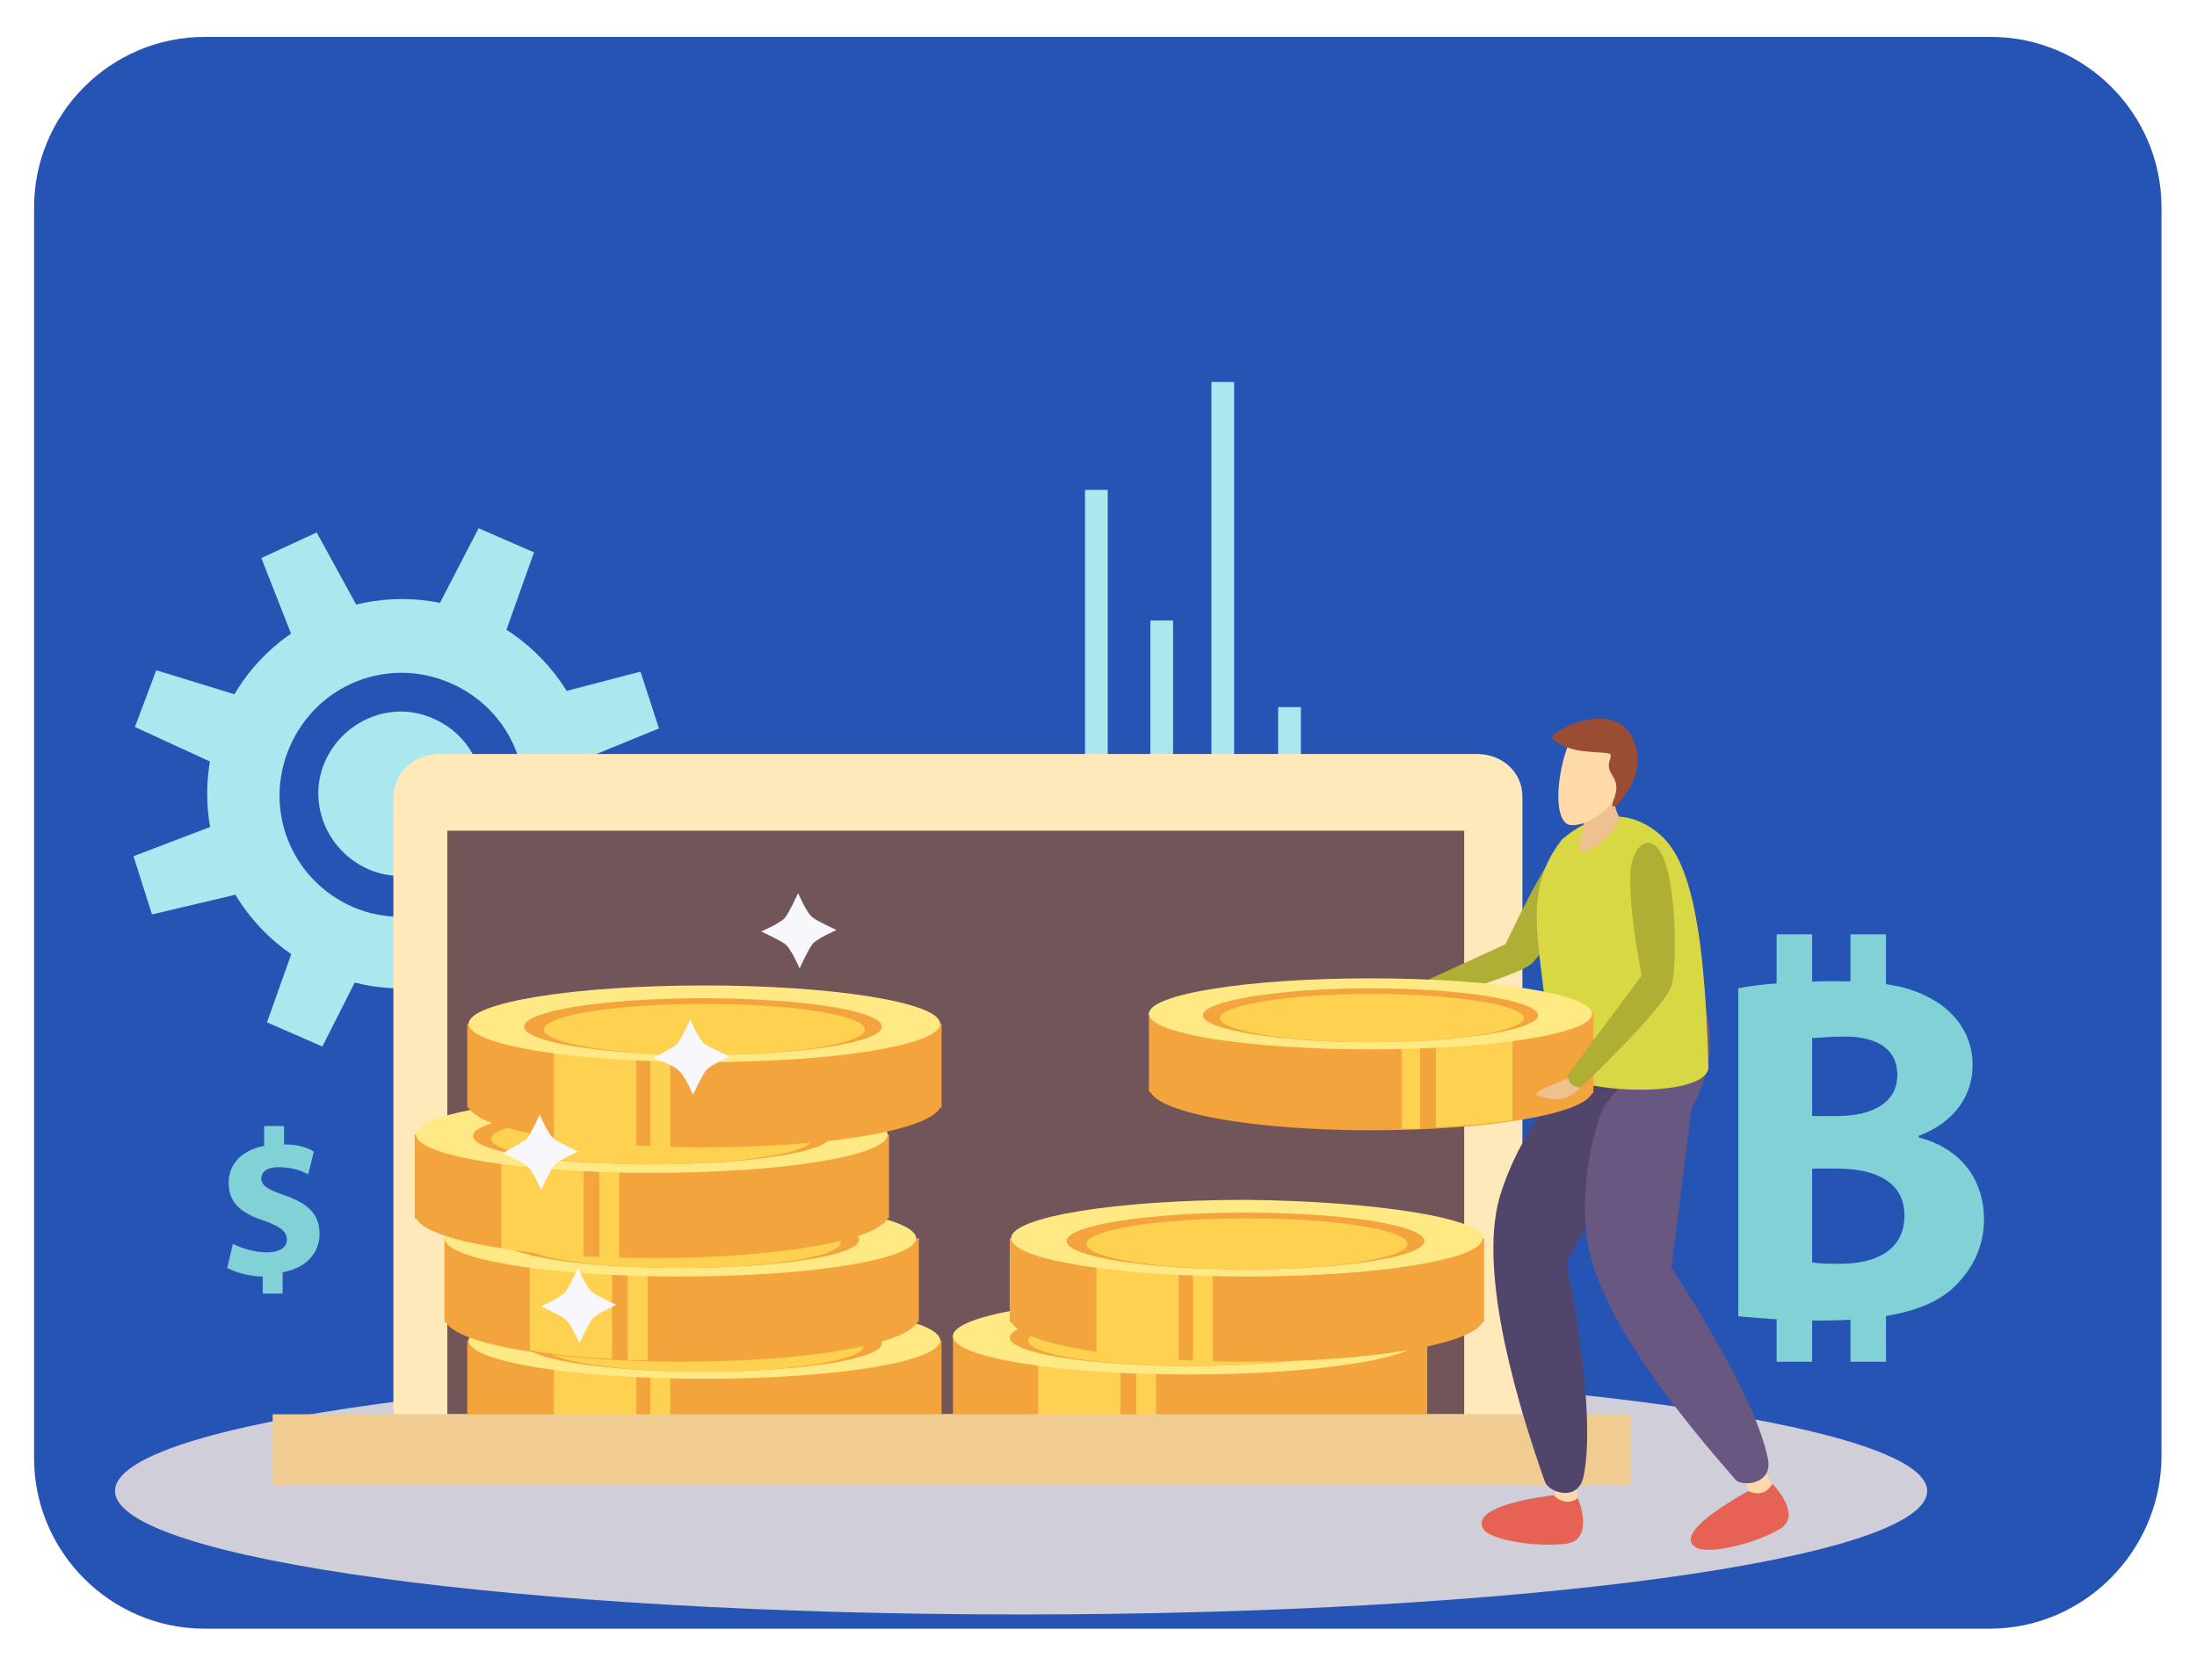 <?xml version="1.0" encoding="utf-8"?>
<!-- Generator: Adobe Illustrator 23.0.5, SVG Export Plug-In . SVG Version: 6.00 Build 0)  -->
<svg version="1.1" id="Layer_1" xmlns="http://www.w3.org/2000/svg" xmlns:xlink="http://www.w3.org/1999/xlink" x="0px" y="0px"
	 viewBox="0 0 154.7 118.3" style="enable-background:new 0 0 154.7 118.3;" xml:space="preserve">
<style type="text/css">
	.st0{fill:#2654B5;}
	.st1{fill:#A9E8EF;}
	.st2{fill:#80D2D6;}
	.st3{fill:#D0CFD9;}
	.st4{fill:#FFE9BA;}
	.st5{fill:#725559;}
	.st6{fill:#F3A43D;}
	.st7{fill:#FED150;}
	.st8{fill:#FFE984;}
	.st9{fill:#EFCD92;}
	.st10{fill:#FFD9A7;}
	.st11{fill:#E66254;}
	.st12{fill:#52456B;}
	.st13{fill:#675781;}
	.st14{fill:#AFAE35;}
	.st15{fill:#D8D844;}
	.st16{fill:#EFC18F;}
	.st17{fill:#FFD9A8;}
	.st18{fill:#9B4D34;}
	.st19{fill:#F7F7FC;}
</style>
<g>
	<path class="st0" d="M140.1,114.7H14.4c-6.6,0-12-5.4-12-12V14.6c0-6.6,5.4-12,12-12h125.8c6.6,0,12,5.4,12,12v88.1
		C152.1,109.3,146.7,114.7,140.1,114.7z"/>
	<g>
		<g>
			<g>
				<rect x="76.4" y="34.5" class="st1" width="1.6" height="44.6"/>
				<rect x="81" y="43.7" class="st1" width="1.6" height="44.6"/>
				<rect x="85.3" y="26.9" class="st1" width="1.6" height="44.6"/>
				<rect x="90" y="49.8" class="st1" width="1.6" height="44.6"/>
			</g>
		</g>
		<g>
			<g>
				<g>
					<path class="st1" d="M33.7,43.3c-7-3-15.1,0.3-18,7.2c-3,7,0.3,15.1,7.2,18c7,3,15.1-0.3,18-7.2C43.9,54.4,40.6,46.3,33.7,43.3
						z M24.9,63.9c-4.4-1.9-6.4-6.9-4.5-11.3c1.9-4.4,6.9-6.4,11.3-4.5c4.4,1.9,6.4,6.9,4.5,11.3C34.3,63.7,29.2,65.7,24.9,63.9z"/>
					<path class="st1" d="M30.5,50.6c-2.9-1.3-6.3,0.1-7.6,3c-1.3,2.9,0.1,6.3,3,7.6c2.9,1.3,6.3-0.1,7.6-3
						C34.8,55.3,33.5,51.9,30.5,50.6z"/>
				</g>
				<polygon class="st1" points="34.4,47.9 29.3,45.7 33.7,37.2 37.6,38.9 				"/>
				<polygon class="st1" points="27,65.2 22,63 18.8,72 22.7,73.7 				"/>
				<polygon class="st1" points="37.6,54.9 35.9,49.7 45.1,47.3 46.4,51.3 				"/>
				<polygon class="st1" points="36.1,63.3 37.9,58.1 46.7,61.9 45.2,65.9 				"/>
				<polygon class="st1" points="18.2,55.2 20.1,50 11,47.2 9.5,51.2 				"/>
				<polygon class="st1" points="21.9,48.2 26.9,45.9 22.3,37.5 18.4,39.3 				"/>
				<polygon class="st1" points="34.4,63.7 29.4,65.9 33.9,74.4 37.7,72.6 				"/>
				<polygon class="st1" points="18.3,56.9 20,62.2 10.7,64.4 9.4,60.3 				"/>
			</g>
		</g>
		<g>
			<g>
				<g>
					<g>
						<path class="st2" d="M122.4,69.6c1.4-0.3,4.2-0.5,6.8-0.5c3.2,0,5.2,0.3,6.9,1.3c1.6,0.9,2.8,2.5,2.8,4.6c0,2.1-1.2,4-3.8,5
							v0.1c2.7,0.7,4.6,2.7,4.6,5.8c0,2.1-1,3.8-2.4,5c-1.7,1.4-4.5,2.1-9.2,2.1c-2.6,0-4.5-0.2-5.7-0.3V69.6z M127.6,78.6h1.7
							c2.8,0,4.3-1.1,4.3-2.9c0-1.8-1.4-2.7-3.7-2.7c-1.1,0-1.8,0.1-2.3,0.1V78.6z M127.6,88.9c0.5,0.1,1.1,0.1,2,0.1
							c2.4,0,4.5-0.9,4.5-3.4c0-2.4-2.1-3.3-4.7-3.3h-1.8V88.9z"/>
					</g>
				</g>
				<rect x="125.1" y="65.8" class="st2" width="2.5" height="5.8"/>
				<rect x="130.3" y="65.8" class="st2" width="2.5" height="5.8"/>
				<rect x="125.1" y="90.1" class="st2" width="2.5" height="5.8"/>
				<rect x="130.3" y="90.1" class="st2" width="2.5" height="5.8"/>
			</g>
		</g>
		<path class="st3" d="M135.7,105c0,4.8-28.6,8.7-63.8,8.7c-35.2,0-63.8-3.9-63.8-8.7c0-4.8,28.6-8.7,63.8-8.7
			C107.2,96.4,135.7,100.3,135.7,105z"/>
		<path class="st4" d="M107.2,99.1c0,1.6-1.4,3-3.2,3H30.9c-1.8,0-3.2-1.3-3.2-3v-43c0-1.6,1.4-3,3.2-3H104c1.8,0,3.2,1.3,3.2,3
			V99.1z"/>
		<rect x="31.5" y="58.5" class="st5" width="71.6" height="41.1"/>
		<g>
			<path class="st6" d="M32.9,94.4v5.9H33c0.8,1.6,7.9,2.8,16.6,2.8c8.7,0,15.8-1.2,16.6-2.8h0.1v-5.9H32.9z"/>
			<path class="st7" d="M39,94.6v7.8c1.7,0.3,3.6,0.5,5.8,0.6v-8.4H39z"/>
			<path class="st7" d="M45.8,96v7.1c0.5,0,0.9,0,1.4,0V96H45.8z"/>
			<path class="st8" d="M66.2,94.4c0,1.5-7.4,2.7-16.6,2.7s-16.6-1.2-16.6-2.7c0-1.5,7.4-2.7,16.6-2.7S66.2,92.9,66.2,94.4z"/>
			<path class="st6" d="M62.1,94.6c0,1.1-5.6,2-12.6,2c-7,0-12.6-0.9-12.6-2c0-1.1,5.6-2,12.6-2C56.5,92.6,62.1,93.5,62.1,94.6z"/>
			<ellipse class="st7" cx="49.5" cy="94.8" rx="11.3" ry="1.8"/>
		</g>
		<g>
			<path class="st6" d="M31.3,87.2v5.9h0.1c0.8,1.6,7.9,2.8,16.6,2.8c8.7,0,15.8-1.2,16.6-2.8h0.1v-5.9H31.3z"/>
			<path class="st7" d="M37.3,87.3v7.8c1.7,0.3,3.6,0.5,5.8,0.6v-8.4H37.3z"/>
			<path class="st7" d="M44.2,88.7v7.1c0.5,0,0.9,0,1.4,0v-7.1H44.2z"/>
			<path class="st8" d="M64.5,87.2c0,1.5-7.4,2.7-16.6,2.7c-9.2,0-16.6-1.2-16.6-2.7c0-1.5,7.4-2.7,16.6-2.7
				C57.1,84.5,64.5,85.7,64.5,87.2z"/>
			<path class="st6" d="M60.5,87.3c0,1.1-5.6,2-12.6,2c-7,0-12.6-0.9-12.6-2c0-1.1,5.6-2,12.6-2C54.9,85.3,60.5,86.2,60.5,87.3z"/>
			<path class="st7" d="M59.2,87.5c0,1-5.1,1.8-11.3,1.8c-6.3,0-11.3-0.8-11.3-1.8c0-1,5.1-1.8,11.3-1.8
				C54.2,85.7,59.2,86.5,59.2,87.5z"/>
		</g>
		<g>
			<path class="st6" d="M29.2,79.9v5.9h0.1c0.8,1.6,7.9,2.8,16.6,2.8c8.7,0,15.8-1.2,16.6-2.8h0.1v-5.9H29.2z"/>
			<path class="st7" d="M35.3,80.1v7.8c1.7,0.3,3.6,0.5,5.8,0.6v-8.4H35.3z"/>
			<path class="st7" d="M42.2,81.5v7.1c0.5,0,0.9,0,1.4,0.1v-7.1H42.2z"/>
			<path class="st8" d="M62.5,79.9c0,1.5-7.4,2.7-16.6,2.7c-9.2,0-16.6-1.2-16.6-2.7c0-1.5,7.4-2.7,16.6-2.7
				C55.1,77.2,62.5,78.4,62.5,79.9z"/>
			<path class="st6" d="M58.5,80c0,1.1-5.6,2-12.6,2c-7,0-12.6-0.9-12.6-2c0-1.1,5.6-2,12.6-2C52.8,78,58.5,78.9,58.5,80z"/>
			<path class="st7" d="M57.2,80.2c0,1-5.1,1.8-11.3,1.8c-6.3,0-11.3-0.8-11.3-1.8c0-1,5.1-1.8,11.3-1.8
				C52.1,78.4,57.2,79.2,57.2,80.2z"/>
		</g>
		<g>
			<path class="st6" d="M32.9,72.1V78H33c0.8,1.6,7.9,2.8,16.6,2.8c8.7,0,15.8-1.2,16.6-2.8h0.1v-5.9H32.9z"/>
			<path class="st7" d="M39,72.3v7.8c1.7,0.3,3.6,0.5,5.8,0.6v-8.4H39z"/>
			<path class="st7" d="M45.8,73.7v7.1c0.5,0,0.9,0,1.4,0v-7.1H45.8z"/>
			<path class="st8" d="M66.2,72.1c0,1.5-7.4,2.7-16.6,2.7c-9.2,0-16.6-1.2-16.6-2.7c0-1.5,7.4-2.7,16.6-2.7
				C58.7,69.4,66.2,70.6,66.2,72.1z"/>
			<path class="st6" d="M62.1,72.3c0,1.1-5.6,2-12.6,2c-7,0-12.6-0.9-12.6-2c0-1.1,5.6-2,12.6-2C56.5,70.3,62.1,71.2,62.1,72.3z"/>
			<path class="st7" d="M60.9,72.5c0,1-5.1,1.8-11.3,1.8c-6.3,0-11.3-0.8-11.3-1.8c0-1,5.1-1.8,11.3-1.8
				C55.8,70.7,60.9,71.5,60.9,72.5z"/>
		</g>
		<g>
			<path class="st6" d="M67.1,94.1v5.9h0.1c0.8,1.6,7.9,2.8,16.6,2.8c8.7,0,15.8-1.2,16.6-2.8h0.1v-5.9H67.1z"/>
			<path class="st7" d="M73.1,94.2v7.8c1.7,0.3,3.6,0.5,5.8,0.6v-8.4H73.1z"/>
			<path class="st7" d="M80,95.7v7.1c0.5,0,0.9,0,1.4,0v-7.1H80z"/>
			<path class="st8" d="M100.3,94.1c0,1.5-7.4,2.7-16.6,2.7c-9.2,0-16.6-1.2-16.6-2.7c0-1.5,7.4-2.7,16.6-2.7
				C92.9,91.4,100.3,92.6,100.3,94.1z"/>
			<path class="st6" d="M96.3,94.2c0,1.1-5.6,2-12.6,2c-7,0-12.6-0.9-12.6-2c0-1.1,5.6-2,12.6-2C90.7,92.2,96.3,93.1,96.3,94.2z"/>
			<path class="st7" d="M95,94.4c0,1-5.1,1.8-11.3,1.8c-6.3,0-11.3-0.8-11.3-1.8c0-1,5.1-1.8,11.3-1.8C90,92.6,95,93.4,95,94.4z"/>
		</g>
		<g>
			<path class="st6" d="M71.1,87.2v5.9h0.1c0.8,1.6,7.9,2.8,16.6,2.8c8.7,0,15.8-1.2,16.6-2.8h0.1v-5.9H71.1z"/>
			<path class="st7" d="M77.2,87.4v7.8c1.7,0.3,3.6,0.5,5.8,0.6v-8.4H77.2z"/>
			<path class="st7" d="M84,88.8v7.1c0.5,0,0.9,0,1.4,0.1v-7.1H84z"/>
			<path class="st8" d="M104.4,87.2c0,1.5-7.4,2.7-16.6,2.7c-9.2,0-16.6-1.2-16.6-2.7c0-1.5,7.4-2.7,16.6-2.7
				C96.9,84.6,104.4,85.8,104.4,87.2z"/>
			<path class="st6" d="M100.3,87.4c0,1.1-5.6,2-12.6,2c-7,0-12.6-0.9-12.6-2c0-1.1,5.6-2,12.6-2C94.7,85.4,100.3,86.3,100.3,87.4z"
				/>
			<path class="st7" d="M99.1,87.6c0,1-5.1,1.8-11.3,1.8c-6.3,0-11.3-0.8-11.3-1.8c0-1,5.1-1.8,11.3-1.8
				C94,85.8,99.1,86.6,99.1,87.6z"/>
		</g>
		<rect x="19.2" y="99.6" class="st9" width="95.6" height="5"/>
		<g>
			<g>
				<path class="st2" d="M18.5,91.3v-1.4c-1,0-1.9-0.3-2.5-0.6l0.4-1.7c0.6,0.3,1.5,0.6,2.4,0.6c0.8,0,1.4-0.3,1.4-0.9
					c0-0.6-0.5-0.9-1.5-1.3c-1.6-0.5-2.6-1.2-2.6-2.7c0-1.3,0.9-2.3,2.5-2.6v-1.4H20v1.3c1,0,1.6,0.2,2.1,0.5l-0.4,1.6
					c-0.4-0.2-1-0.5-2.1-0.5c-0.9,0-1.2,0.4-1.2,0.8c0,0.5,0.5,0.8,1.7,1.2c1.7,0.6,2.4,1.4,2.4,2.7c0,1.3-0.9,2.4-2.6,2.7v1.5H18.5
					z"/>
			</g>
		</g>
		<g>
			<polygon class="st10" points="124.3,103.6 125.1,105.3 123.4,105.6 122.5,103.4 			"/>
			<path class="st11" d="M123.1,105c0,0,1.1,0.6,1.7-0.5c0,0,2.2,2.2,0.5,3.2c-1.7,1-5.2,1.9-6,1.2C118.2,108,121,106.2,123.1,105z"
				/>
			<polygon class="st10" points="111,104.5 111.1,106.3 109.5,105.9 109.5,103.6 			"/>
			<path class="st12" d="M119.4,71c0,0,1,4.2-3.6,8l-5.5,9.9c0,0,2.2,10.4,1.2,15.1c-0.4,1.8-2.4,1.1-2.7,0.4
				c-1.7-4.8-4.8-14.6-3.2-20.1c1.4-4.7,4.4-7.7,4.4-7.7L119.4,71z"/>
			<path class="st11" d="M109.4,105.3c0,0,0.8,0.9,1.7,0.2c0,0,1.2,2.8-0.7,3.2c-2,0.3-5.6-0.2-6-1.1
				C103.8,106.3,107,105.6,109.4,105.3z"/>
			<path class="st13" d="M119.4,69.4c0,0,2.5,3.5-0.3,8.7l-1.4,11.2c0,0,5.9,8.8,6.8,13.5c0.3,1.8-1.9,1.9-2.3,1.4
				c-3.4-3.9-10-11.7-10.5-17.4c-0.5-4.9,1.2-8.8,1.2-8.8L119.4,69.4z"/>
			<path class="st14" d="M110.5,58.9c0.5-0.3,1.4-0.8,1.8,0.4c0.4,1.2-3.4,7.7-4.5,8.6c-1.2,1-8.8,3-8.8,3s-0.8-0.1-0.2-1.1l7.2-3.3
				C106,66.6,108.9,60.1,110.5,58.9z"/>
			<path class="st15" d="M116.8,58.7c1.8,1.5,3.2,5,3.5,16.4c0.1,2.5-11.4,2-11.3-0.5c0.1-6.7-2.4-11.2,1-15.5
				C110.1,59.1,113.3,55.8,116.8,58.7z"/>
			<path class="st16" d="M114,54.5c0,0-0.7,1.9,0,3c0.4,0.8-2.9,3.3-2.8,2.3c0.1-1.3,0.7-2.1,0-3.6L114,54.5z"/>
			<path class="st17" d="M111.1,51.3c-1.1,1.1-2,5.8-0.8,6.7c0.5,0.4,2.6-0.2,3.8-2.3c0.5-0.9,1.1-2.4,0.2-4
				C113.8,51.1,112.3,50,111.1,51.3z"/>
			<path class="st18" d="M109.2,51.9c0,0,0.6,0.8,2.3,1c1.8,0.2,2,0,1.9,0.5c-0.5,1.2,0.8,1.2,0.3,2.7c-0.6,1.5,0.6,0.2,0.7-0.1
				c0.2-0.2,1.6-2.1,0.5-4.1C113.9,49.8,110.7,50.6,109.2,51.9z"/>
			<g>
				<path class="st6" d="M112.2,71.4v5.6h-0.1c-0.7,1.5-7.4,2.6-15.6,2.6S81.7,78.4,81,76.9h-0.1v-5.6H112.2z"/>
				<path class="st7" d="M106.5,71.5v7.4c-1.6,0.2-3.4,0.4-5.4,0.5v-7.9H106.5z"/>
				<path class="st7" d="M100,72.9v6.6c-0.4,0-0.9,0-1.3,0v-6.7H100z"/>
				<path class="st8" d="M80.9,71.4c0,1.4,7,2.5,15.6,2.5c8.6,0,15.6-1.1,15.6-2.5c0-1.4-7-2.5-15.6-2.5
					C87.9,68.9,80.9,70,80.9,71.4z"/>
				<path class="st6" d="M84.7,71.5c0,1,5.3,1.9,11.8,1.9c6.5,0,11.8-0.9,11.8-1.9c0-1-5.3-1.9-11.8-1.9
					C90,69.6,84.7,70.5,84.7,71.5z"/>
				<path class="st7" d="M85.9,71.7c0,0.9,4.8,1.7,10.7,1.7s10.7-0.8,10.7-1.7c0-0.9-4.8-1.7-10.7-1.7S85.9,70.8,85.9,71.7z"/>
			</g>
			<g>
				<path class="st16" d="M110.6,75.9c0,0-3.3,1.1-2.2,1.3c1,0.3,1.9,0.5,3.1-0.8L110.6,75.9z"/>
				<path class="st14" d="M115,60.4c0.2-0.5,0.8-1.6,1.7-0.7c1.4,1.5,1.4,8.3,1,9.7c-0.4,1.5-6.4,7.2-6.4,7.2s-0.9,0-0.9-0.9l5.2-7
					C115.6,68.7,114.3,62.3,115,60.4z"/>
			</g>
		</g>
		<path class="st19" d="M47.7,73.5c0.3-0.4,0.9-1.7,0.9-1.7s0.6,1.4,1,1.7c0.4,0.3,1.8,0.9,1.8,0.9s-1.4,0.6-1.7,1
			c-0.3,0.4-0.9,1.7-0.9,1.7s-0.6-1.4-1-1.7C47.4,75,46,74.5,46,74.5S47.4,73.8,47.7,73.5z"/>
		<path class="st19" d="M55.3,64.6c0.3-0.4,0.9-1.7,0.9-1.7s0.6,1.4,1,1.7c0.4,0.3,1.7,0.9,1.7,0.9s-1.4,0.6-1.7,1
			c-0.3,0.4-0.9,1.7-0.9,1.7s-0.6-1.4-1-1.7c-0.4-0.3-1.7-0.9-1.7-0.9S55,65,55.3,64.6z"/>
		<path class="st19" d="M37.1,80.2c0.3-0.4,0.9-1.7,0.9-1.7s0.6,1.4,1,1.7c0.4,0.3,1.7,0.9,1.7,0.9s-1.4,0.6-1.7,1
			c-0.3,0.4-0.9,1.7-0.9,1.7s-0.6-1.4-1-1.7c-0.4-0.3-1.7-0.9-1.7-0.9S36.7,80.5,37.1,80.2z"/>
		<path class="st19" d="M39.8,91c0.3-0.4,0.9-1.7,0.9-1.7s0.6,1.4,1,1.7c0.4,0.3,1.7,0.9,1.7,0.9s-1.4,0.6-1.7,1
			c-0.3,0.4-0.9,1.7-0.9,1.7s-0.6-1.4-1-1.7c-0.4-0.3-1.7-0.9-1.7-0.9S39.4,91.4,39.8,91z"/>
	</g>
	
		<image style="overflow:visible;" width="678" height="686" xlink:href="../PPT/PPT%20images/big-coin.html"  transform="matrix(5.177766e-02 0 0 5.177766e-02 47.363 20.461)">
	</image>
</g>
</svg>
